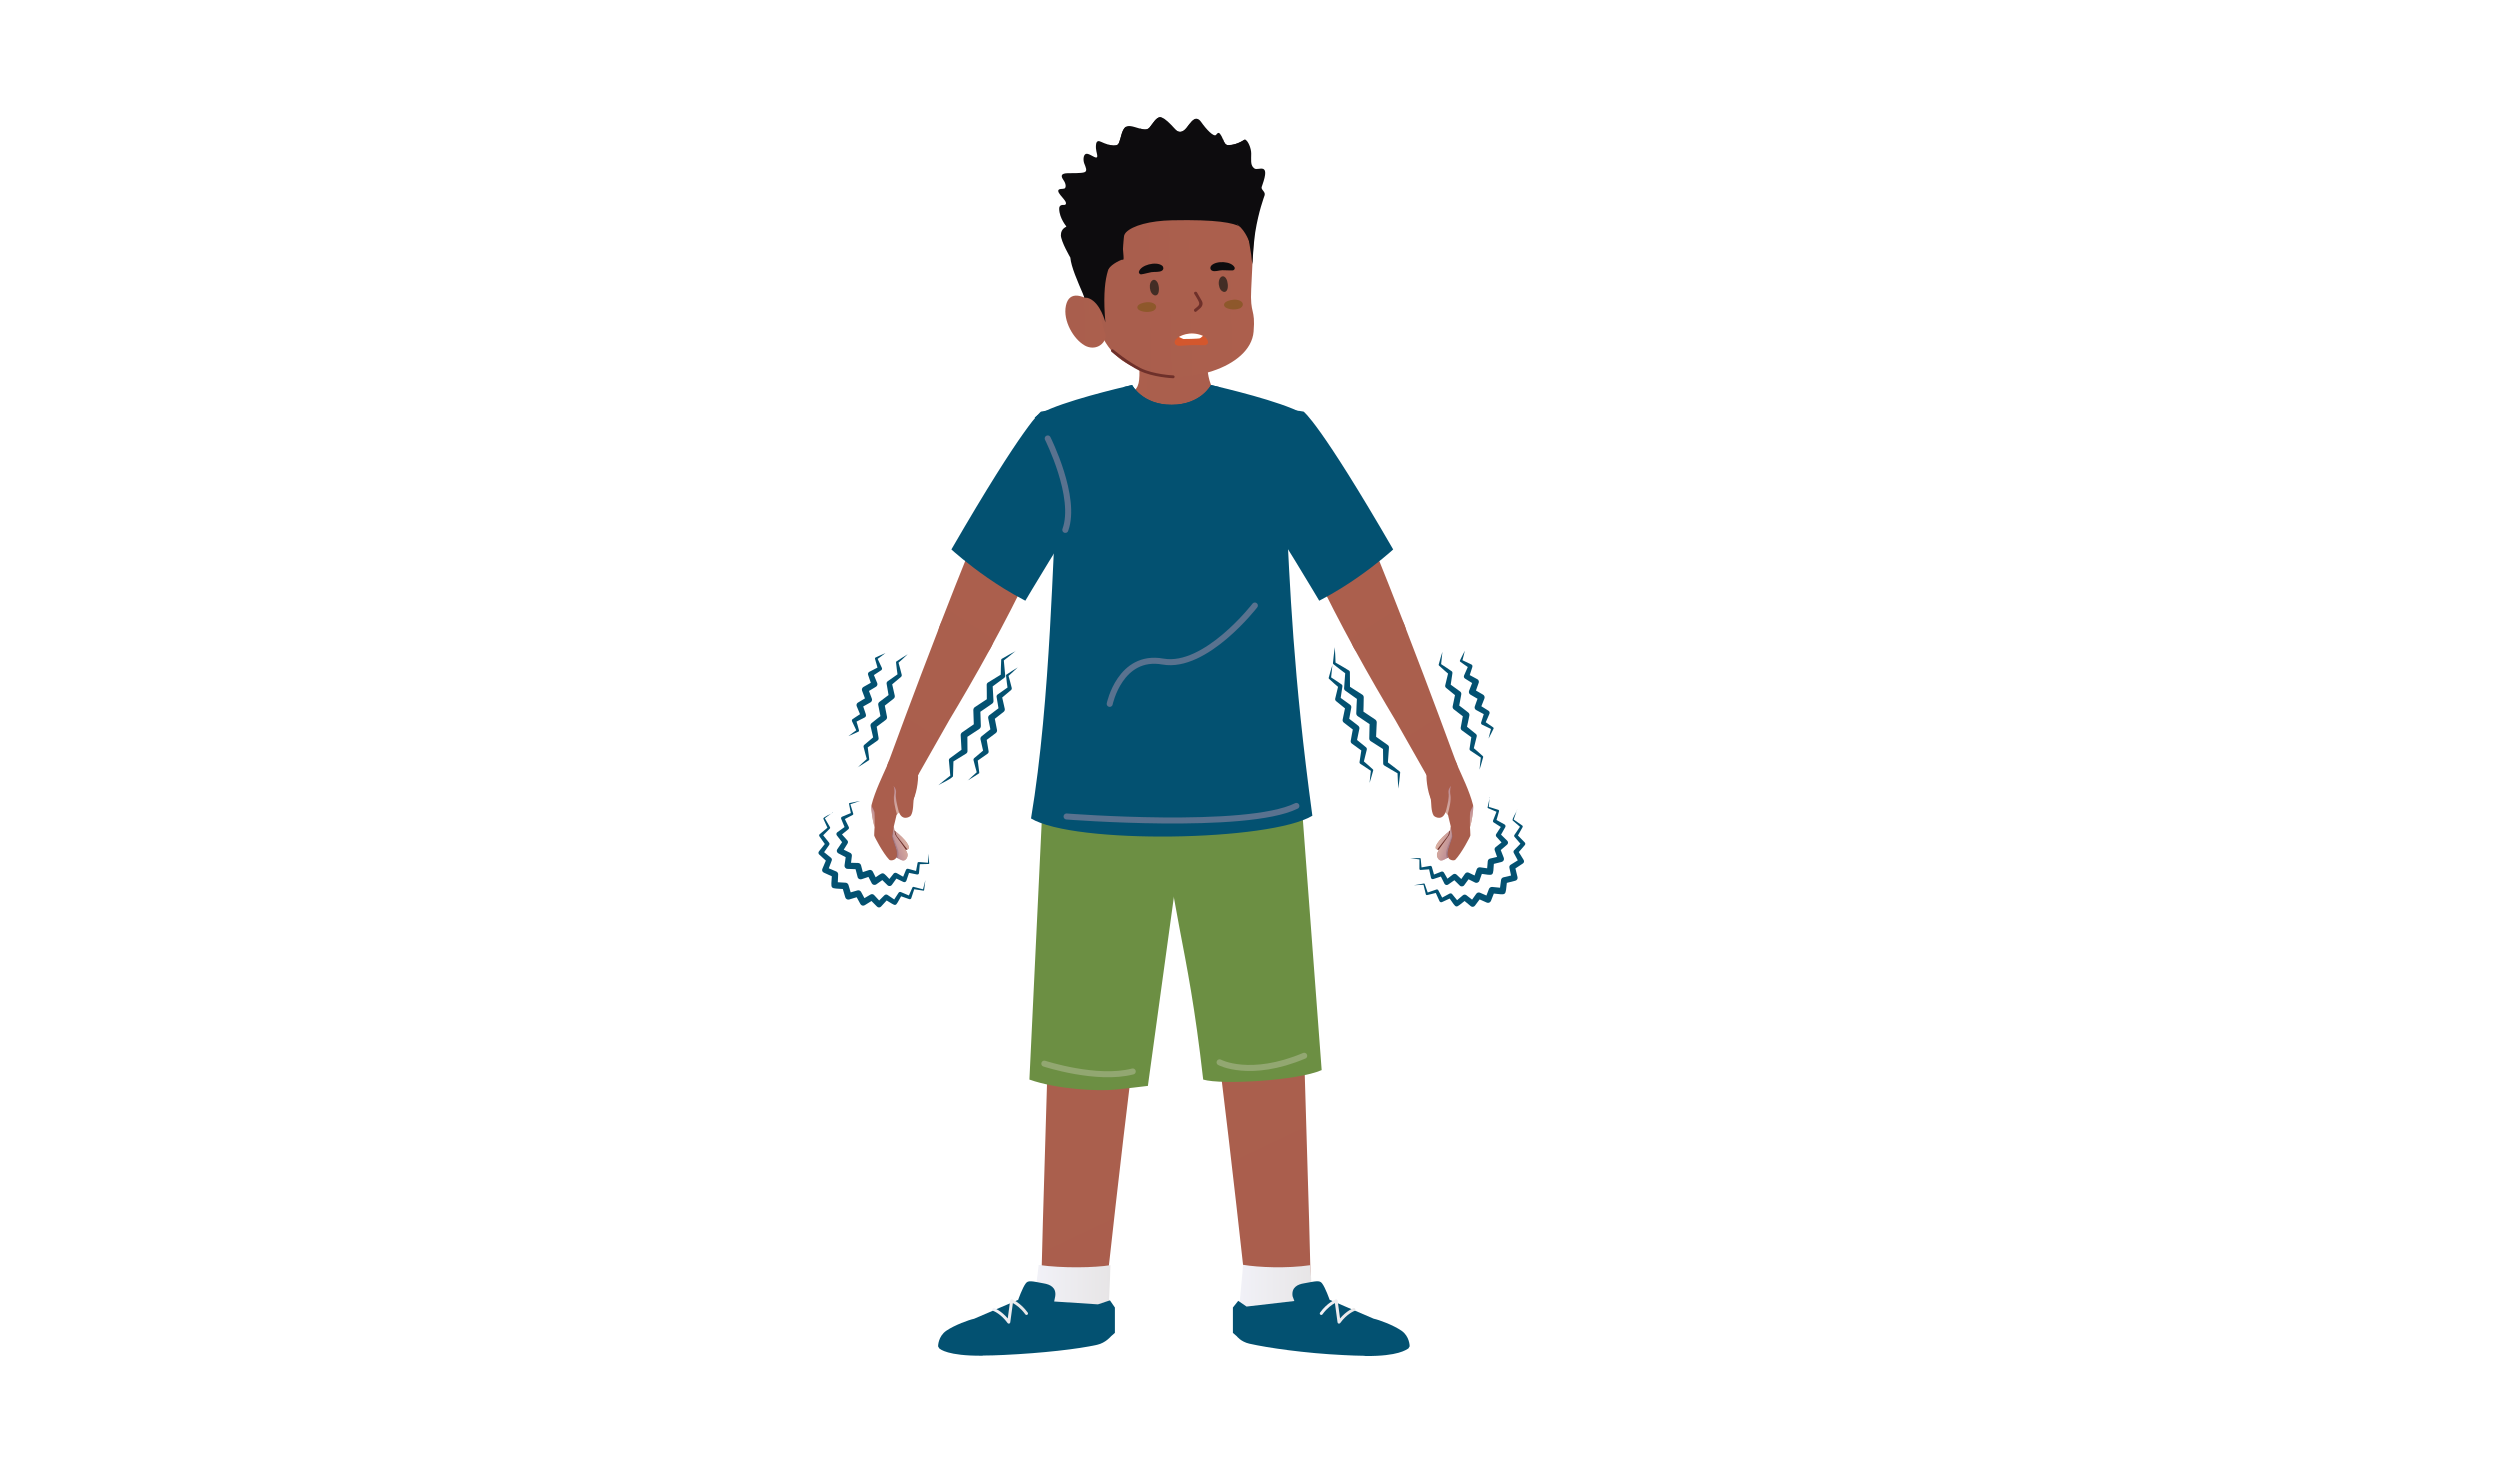 <svg width="336" height="198" viewBox="0 0 336 198" fill="none" xmlns="http://www.w3.org/2000/svg">
<rect width="336" height="198" fill="white"/>
<path d="M115.526 107.668C115.085 107.821 114.652 107.981 114.203 108.117L114.267 108.013L114.676 109.352C114.7 109.424 114.668 109.496 114.604 109.529C114.187 109.745 113.77 109.978 113.345 110.186L113.457 109.889L114.075 111.148C114.131 111.26 114.099 111.389 114.003 111.461C113.986 111.469 112.92 112.351 112.904 112.359L112.952 111.91L113.882 112.952C113.995 113.072 113.995 113.249 113.906 113.377L113.169 114.564L113.016 114.01L114.267 114.62C114.427 114.7 114.508 114.86 114.492 115.021C114.492 115.029 114.323 116.408 114.323 116.416L113.922 115.943L115.325 115.983C115.518 115.983 115.678 116.127 115.726 116.304L116.079 117.659L115.526 117.354L116.793 116.937C116.993 116.865 117.21 116.961 117.306 117.145L117.899 118.332L117.29 118.18C118.942 117.097 118.444 117.033 119.823 118.444L119.254 118.484L120.08 117.442V117.426C120.192 117.298 120.377 117.266 120.521 117.346L121.676 117.995L121.251 118.156L121.756 116.929C121.796 116.801 121.932 116.729 122.06 116.769L123.343 117.113L123.071 117.298L123.319 115.991C123.319 115.911 123.399 115.855 123.48 115.855L124.811 115.959L124.722 116.047V114.732L124.891 116.031C124.891 116.079 124.859 116.127 124.803 116.119L123.472 116.151L123.632 116.015L123.512 117.346C123.504 117.474 123.367 117.562 123.239 117.53L121.94 117.266L122.245 117.105L121.82 118.364C121.764 118.541 121.555 118.621 121.395 118.525L120.2 117.947L120.641 117.851L119.864 118.933C119.743 119.102 119.511 119.134 119.342 119.022C119.326 119.006 119.302 118.99 119.286 118.974L118.34 118.043L118.853 118.092L117.771 118.861C117.587 118.99 117.33 118.949 117.194 118.765C117.194 118.749 117.162 118.717 117.162 118.709L116.552 117.53L117.065 117.739L115.807 118.164C115.582 118.236 115.342 118.124 115.261 117.899V117.867L114.909 116.512L115.309 116.833L113.906 116.777C113.658 116.777 113.473 116.544 113.505 116.304L113.698 114.925L113.914 115.341L112.68 114.692C112.487 114.596 112.407 114.363 112.511 114.171L112.535 114.139L113.321 112.976L113.345 113.401L112.487 112.303C112.367 112.166 112.391 111.958 112.535 111.854L113.674 111.036L113.594 111.365C113.594 111.365 113.056 110.066 113.056 110.058C113.008 109.945 113.056 109.817 113.169 109.769C113.594 109.577 114.035 109.416 114.468 109.232L114.379 109.416C114.379 109.416 114.115 108.037 114.107 108.029C114.099 107.981 114.131 107.941 114.171 107.933C114.628 107.829 115.085 107.749 115.534 107.652L115.526 107.668Z" fill="#035171"/>
<path d="M111.958 109.159C111.565 109.448 111.18 109.744 110.787 110.025L110.82 109.913L111.557 111.18C111.589 111.244 111.581 111.316 111.533 111.364C111.18 111.709 110.844 112.07 110.483 112.414L110.515 112.11L111.429 113.256C111.501 113.353 111.501 113.473 111.437 113.569C111.429 113.577 110.595 114.772 110.587 114.78L110.539 114.355L111.677 115.277C111.806 115.381 111.838 115.549 111.774 115.686L111.252 117.057L111.052 116.56L112.399 117.129C112.559 117.193 112.648 117.353 112.648 117.514C112.648 117.522 112.583 118.973 112.583 118.989L112.191 118.548L113.65 118.636C113.834 118.644 113.979 118.773 114.035 118.941L114.452 120.344L113.914 120.055C113.914 120.055 115.237 119.671 115.245 119.671C115.438 119.614 115.638 119.703 115.734 119.879L116.384 121.09L115.799 120.937L116.985 120.232C117.146 120.128 117.354 120.16 117.482 120.296L118.42 121.306H117.875C117.875 121.306 118.853 120.328 118.869 120.32C118.982 120.208 119.166 120.192 119.294 120.28L120.433 121.058L120.008 121.154L120.762 119.999C120.826 119.887 120.962 119.839 121.082 119.895L122.349 120.432L122.061 120.561L122.622 119.294C122.646 119.222 122.726 119.181 122.798 119.198L124.137 119.542L124.033 119.606L124.37 118.283L124.201 119.639C124.201 119.687 124.145 119.719 124.097 119.703L122.734 119.494L122.91 119.398L122.477 120.713C122.437 120.825 122.325 120.881 122.213 120.849C122.213 120.849 120.906 120.384 120.89 120.384L121.211 120.28C120.176 122.044 120.681 121.883 118.918 120.873L119.35 120.825L118.412 121.843C118.268 122.004 118.012 122.004 117.867 121.843L116.897 120.865L117.394 120.929L116.224 121.659C116.023 121.787 115.75 121.715 115.638 121.499L114.973 120.288L115.462 120.488L114.139 120.889C113.914 120.961 113.666 120.825 113.602 120.601L113.193 119.198L113.578 119.502C111.397 119.326 111.701 119.703 111.814 117.498L112.054 117.891L110.723 117.281C110.531 117.201 110.435 116.977 110.523 116.784L111.092 115.437L111.188 115.846C111.188 115.846 110.106 114.86 110.098 114.844C109.978 114.732 109.97 114.555 110.066 114.427L110.98 113.28V113.609L110.138 112.414C110.066 112.318 110.082 112.19 110.17 112.11C110.539 111.789 110.924 111.484 111.293 111.172L111.26 111.364C111.26 111.364 110.651 110.033 110.651 110.025C110.699 109.761 111.653 109.44 111.95 109.199L111.958 109.159Z" fill="#035171"/>
<path d="M115.261 103.154C115.686 102.737 116.135 102.344 116.576 101.943L116.52 102.095C116.352 101.526 116.207 100.949 116.063 100.379C116.039 100.283 116.071 100.187 116.143 100.123C116.159 100.123 117.506 98.968 117.522 98.96L117.394 99.313L117.001 97.581C116.969 97.437 117.025 97.293 117.129 97.196C117.594 96.811 118.075 96.451 118.541 96.082L118.38 96.499C118.26 95.913 118.14 95.328 118.035 94.743C118.003 94.582 118.075 94.43 118.196 94.334L119.615 93.268L119.463 93.668L119.166 91.921C119.134 91.784 119.19 91.648 119.294 91.568L120.753 90.542L120.649 90.814C120.569 90.213 120.481 89.62 120.425 89.018C120.425 88.962 120.449 88.914 120.489 88.89C120.986 88.569 121.483 88.232 121.996 87.928C121.571 88.345 121.122 88.737 120.681 89.138L120.737 88.978C120.906 89.547 121.05 90.125 121.194 90.702C121.218 90.798 121.186 90.894 121.114 90.959C121.098 90.959 119.751 92.121 119.735 92.121L119.863 91.768L120.256 93.5C120.288 93.653 120.224 93.813 120.104 93.901L118.709 94.999L118.869 94.582C118.99 95.168 119.102 95.753 119.214 96.338C119.246 96.499 119.174 96.651 119.054 96.747C118.581 97.1 118.116 97.469 117.635 97.814L117.787 97.413C117.787 97.413 118.075 99.153 118.084 99.193C118.108 99.321 118.051 99.449 117.947 99.522L116.496 100.54L116.6 100.267C116.68 100.852 116.761 101.438 116.825 102.031C116.841 102.087 116.825 102.159 116.769 102.183C116.271 102.504 115.774 102.833 115.261 103.138V103.154Z" fill="#035171"/>
<path d="M114.035 98.928C114.42 98.624 114.812 98.351 115.205 98.062L115.133 98.255C114.917 97.822 114.716 97.381 114.516 96.948C114.468 96.835 114.5 96.699 114.604 96.635C115.013 96.355 115.43 96.09 115.847 95.817L115.694 96.25L115.141 94.911C115.069 94.735 115.141 94.534 115.293 94.438C115.71 94.174 116.135 93.933 116.56 93.677L116.376 94.198C116.199 93.741 116.023 93.292 115.863 92.827C115.791 92.634 115.879 92.418 116.055 92.322C116.48 92.089 116.889 91.84 117.322 91.608L117.146 92.097L116.681 90.726C116.608 90.566 116.681 90.373 116.833 90.293L118.124 89.627L118.003 89.964C117.859 89.491 117.723 89.01 117.595 88.529C117.579 88.465 117.611 88.393 117.675 88.369C118.116 88.168 118.557 87.96 119.006 87.775C118.621 88.08 118.228 88.361 117.835 88.641L117.907 88.449C118.124 88.882 118.324 89.323 118.525 89.764C118.581 89.876 118.533 90.012 118.436 90.085L118.404 90.101L117.194 90.902L117.346 90.469L117.899 91.808C117.971 91.985 117.899 92.185 117.747 92.289C117.33 92.554 116.905 92.795 116.48 93.051L116.665 92.53C116.841 92.987 117.017 93.436 117.178 93.901C117.25 94.093 117.162 94.31 116.985 94.406C116.56 94.639 116.151 94.887 115.726 95.112L115.903 94.623L116.368 95.994V96.026C116.432 96.186 116.36 96.355 116.216 96.427C115.783 96.643 115.358 96.876 114.925 97.084L115.045 96.747C115.189 97.22 115.334 97.694 115.454 98.174C115.47 98.239 115.438 98.311 115.374 98.335C114.933 98.535 114.492 98.744 114.043 98.928H114.035Z" fill="#035171"/>
<path d="M136.517 87.478C135.963 87.944 135.394 88.385 134.825 88.834L134.905 88.681C134.985 89.403 135.049 90.116 135.105 90.838C135.113 90.95 135.057 91.046 134.969 91.103L133.229 92.385L133.406 92.041L133.526 94.198C133.534 94.35 133.462 94.486 133.349 94.566C132.756 94.991 132.147 95.392 131.545 95.809L131.754 95.4C131.786 96.122 131.81 96.843 131.826 97.573C131.826 97.741 131.746 97.886 131.618 97.974L129.814 99.16L130.014 98.768L130.03 100.932C130.038 101.077 129.966 101.205 129.854 101.277L128.01 102.416L128.146 102.151C128.13 102.881 128.114 103.618 128.082 104.348C127.649 104.813 126.695 105.166 126.109 105.535C126.663 105.062 127.24 104.621 127.809 104.18L127.729 104.332C127.649 103.61 127.593 102.889 127.529 102.175C127.521 102.071 127.569 101.983 127.641 101.927C127.649 101.927 129.397 100.628 129.413 100.628L129.236 100.973L129.116 98.816C129.108 98.655 129.188 98.511 129.317 98.423L131.096 97.196L130.888 97.605C130.856 96.883 130.832 96.162 130.816 95.432C130.816 95.264 130.896 95.12 131.024 95.031C131.626 94.638 132.219 94.23 132.828 93.845L132.628 94.23C132.628 94.23 132.628 92.065 132.612 92.041C132.612 91.904 132.684 91.792 132.788 91.728L134.632 90.597L134.496 90.862C134.512 90.14 134.52 89.419 134.56 88.697C134.56 88.641 134.584 88.569 134.64 88.545C135.266 88.184 135.891 87.823 136.533 87.487L136.517 87.478Z" fill="#035171"/>
<path d="M130.038 104.933C130.463 104.516 130.912 104.123 131.353 103.722L131.297 103.875C131.129 103.305 130.984 102.728 130.84 102.159C130.816 102.063 130.848 101.967 130.92 101.902C130.936 101.902 132.283 100.748 132.299 100.74L132.171 101.093L131.778 99.361C131.746 99.216 131.802 99.072 131.906 98.976C132.372 98.591 132.853 98.23 133.318 97.861L133.157 98.278C133.037 97.693 132.917 97.108 132.813 96.522C132.78 96.362 132.853 96.21 132.973 96.114L134.392 95.047L134.24 95.448C134.24 95.448 133.951 93.708 133.943 93.668C133.919 93.54 133.975 93.412 134.079 93.339L135.539 92.313L135.434 92.586C135.354 91.984 135.266 91.391 135.21 90.79C135.21 90.734 135.234 90.685 135.274 90.661C135.771 90.341 136.268 90.004 136.781 89.699C136.356 90.116 135.907 90.509 135.466 90.91L135.523 90.75C135.691 91.319 135.835 91.896 135.98 92.473C136.004 92.57 135.972 92.666 135.899 92.73C135.883 92.73 134.536 93.892 134.52 93.892L134.649 93.54L135.041 95.272C135.074 95.424 135.009 95.584 134.889 95.672L133.494 96.771L133.654 96.354C133.775 96.939 133.887 97.525 133.999 98.11C134.031 98.27 133.959 98.423 133.839 98.519C133.366 98.872 132.901 99.24 132.42 99.585L132.572 99.184C132.572 99.184 132.861 100.924 132.869 100.964C132.893 101.093 132.837 101.221 132.732 101.293L131.281 102.311L131.385 102.039C131.466 102.624 131.546 103.209 131.61 103.803C131.626 103.859 131.61 103.931 131.554 103.955C131.057 104.276 130.559 104.604 130.046 104.909L130.038 104.933Z" fill="#035171"/>
<path d="M200.211 107.114C200.17 107.579 200.138 108.052 200.082 108.517L200.026 108.421L201.365 108.838C201.445 108.862 201.493 108.95 201.469 109.031C201.341 109.488 201.221 109.945 201.076 110.394L200.98 110.121L202.207 110.802C202.343 110.875 202.383 111.051 202.303 111.179L201.614 112.398L201.574 112.013L202.576 112.999C202.728 113.144 202.712 113.4 202.544 113.529L201.485 114.435L201.606 114.002L202.111 115.3C202.199 115.525 202.063 115.782 201.83 115.838L200.475 116.182L200.796 115.806C200.627 117.93 200.924 117.674 198.815 117.401L199.28 117.121L198.831 118.371C198.751 118.612 198.471 118.724 198.246 118.612L197.06 118.019L197.581 117.89L196.795 118.965C196.659 119.165 196.362 119.197 196.194 119.021L195.247 118.083L195.737 118.115L194.646 118.876C194.494 118.997 194.269 118.965 194.157 118.804L194.133 118.764L193.54 117.578L193.917 117.722L192.658 118.139C192.521 118.195 192.361 118.123 192.321 117.978V117.954L192.032 116.655L192.273 116.824L190.942 116.92C190.854 116.936 190.774 116.872 190.766 116.784C190.766 116.776 190.782 115.453 190.774 115.437L190.854 115.517L189.531 115.333H190.862C190.902 115.341 190.934 115.373 190.942 115.413C190.942 115.421 191.07 116.736 191.07 116.752L190.894 116.607L192.209 116.375C192.313 116.359 192.417 116.423 192.449 116.527V116.543L192.81 117.826L192.465 117.642L193.7 117.153C193.844 117.096 194.005 117.153 194.077 117.297L194.742 118.443L194.229 118.331L195.28 117.521C195.432 117.409 195.64 117.425 195.769 117.553L196.739 118.46L196.137 118.516L196.899 117.425C197.019 117.257 197.244 117.201 197.42 117.297L198.615 117.874L198.03 118.115L198.463 116.856C198.527 116.655 198.727 116.543 198.928 116.567L200.315 116.76L199.834 117.153C199.834 117.153 199.954 115.766 199.954 115.757C199.97 115.573 200.098 115.429 200.275 115.389L201.638 115.068L201.357 115.605C201.357 115.605 200.892 114.29 200.892 114.274C200.836 114.122 200.892 113.953 201.012 113.857L202.103 112.991L202.071 113.521L201.133 112.478C201.028 112.374 201.012 112.214 201.092 112.093L201.854 110.923L201.95 111.3L200.764 110.546C200.668 110.49 200.627 110.378 200.668 110.273C200.828 109.832 201.012 109.407 201.181 108.966L201.277 109.167L199.986 108.614C199.946 108.598 199.922 108.557 199.93 108.517C200.018 108.06 200.13 107.595 200.235 107.138L200.211 107.114Z" fill="#035171"/>
<path d="M203.89 108.822C203.73 109.287 203.586 109.752 203.417 110.217L203.393 110.113L204.596 110.955C204.66 111.003 204.676 111.091 204.644 111.155C204.404 111.588 204.171 112.021 203.922 112.446L203.898 112.174L204.925 113.224C205.029 113.328 205.021 113.489 204.925 113.593L203.971 114.699L204.011 114.331L204.78 115.581C204.885 115.75 204.828 115.966 204.66 116.062L203.441 116.872L203.61 116.463L203.955 117.882C204.011 118.099 203.874 118.323 203.65 118.372L202.231 118.732L202.551 118.38C202.279 120.552 202.64 120.256 200.451 120.063L200.892 119.791L200.387 121.074C200.298 121.298 200.042 121.41 199.817 121.306L198.559 120.745L199.064 120.608L198.238 121.715C198.11 121.899 197.837 121.939 197.669 121.787L196.61 120.905H197.083C195.448 122.132 195.921 122.252 194.694 120.568L195.071 120.657L193.82 121.234C193.692 121.306 193.523 121.25 193.467 121.114L192.898 119.855L193.163 119.967L191.824 120.296C191.743 120.32 191.647 120.28 191.631 120.192L191.302 118.845L191.399 118.909L190.02 118.981L191.383 118.74C191.383 118.74 191.463 118.756 191.471 118.788C191.471 118.796 191.928 120.095 191.936 120.103L191.743 119.999L193.05 119.55C193.146 119.518 193.259 119.558 193.307 119.646C193.307 119.662 193.948 120.865 193.956 120.881L193.604 120.761L194.814 120.103C194.95 120.031 195.111 120.071 195.191 120.192L196.065 121.266L195.568 121.21L196.618 120.32C196.755 120.208 196.947 120.208 197.083 120.312C197.091 120.32 198.174 121.162 198.182 121.17L197.612 121.242L198.414 120.119C198.526 119.959 198.743 119.903 198.919 119.983L200.186 120.536L199.617 120.769L200.114 119.478C200.186 119.294 200.371 119.189 200.555 119.205L202.014 119.35L201.549 119.719L201.742 118.267C201.766 118.091 201.894 117.955 202.054 117.914L203.473 117.578L203.169 118.067L202.864 116.632C202.824 116.471 202.896 116.303 203.032 116.223L204.275 115.453L204.155 115.934C204.155 115.934 203.457 114.643 203.449 114.627C203.385 114.507 203.409 114.363 203.498 114.274L204.516 113.224V113.593L203.562 112.486C203.49 112.414 203.481 112.294 203.538 112.214C203.802 111.805 204.091 111.412 204.363 111.003L204.404 111.22L203.297 110.265C203.233 109.969 203.762 109.255 203.906 108.83L203.89 108.822Z" fill="#035171"/>
<path d="M198.847 103.482C198.895 102.889 198.968 102.295 199.032 101.71L199.088 101.862C198.591 101.542 198.094 101.205 197.613 100.876C197.532 100.82 197.492 100.724 197.508 100.628C197.516 100.62 197.773 98.864 197.781 98.848L197.909 99.2L196.474 98.158C196.354 98.07 196.298 97.926 196.322 97.781C196.418 97.188 196.538 96.603 196.65 96.009L196.811 96.426C196.338 96.066 195.865 95.705 195.392 95.336C195.263 95.232 195.207 95.071 195.239 94.927L195.6 93.187L195.752 93.588L194.373 92.466C194.261 92.385 194.205 92.241 194.237 92.113L194.654 90.381L194.758 90.653C194.301 90.261 193.844 89.868 193.403 89.451C193.363 89.411 193.347 89.363 193.363 89.314C193.523 88.737 193.676 88.168 193.86 87.599C193.812 88.192 193.74 88.785 193.676 89.379L193.62 89.218C194.125 89.539 194.614 89.876 195.103 90.213C195.183 90.269 195.223 90.365 195.207 90.461C195.199 90.469 194.951 92.233 194.943 92.249L194.806 91.896L196.241 92.939C196.37 93.035 196.426 93.187 196.394 93.339L196.073 95.087L195.913 94.67C196.394 95.023 196.859 95.392 197.332 95.761C197.46 95.865 197.516 96.025 197.484 96.17C197.364 96.747 197.252 97.332 197.115 97.91L196.963 97.509C196.963 97.509 198.326 98.631 198.358 98.647C198.462 98.727 198.503 98.864 198.47 98.984L198.045 100.708L197.941 100.435C198.39 100.82 198.839 101.205 199.28 101.614C199.328 101.646 199.36 101.71 199.336 101.766C199.176 102.335 199.024 102.913 198.839 103.482H198.847Z" fill="#035171"/>
<path d="M200.066 99.241C200.17 98.768 200.307 98.303 200.427 97.83L200.499 98.023C200.058 97.822 199.625 97.614 199.192 97.397C199.08 97.341 199.024 97.213 199.064 97.1C199.2 96.627 199.361 96.154 199.513 95.681L199.665 96.114L198.39 95.425C198.222 95.337 198.15 95.136 198.206 94.96C198.358 94.495 198.543 94.03 198.703 93.573L198.887 94.094C198.463 93.853 198.038 93.613 197.621 93.356C197.444 93.252 197.372 93.035 197.444 92.843C197.621 92.394 197.789 91.937 197.973 91.496L198.15 91.985L196.923 91.215C196.763 91.135 196.699 90.943 196.771 90.782L197.356 89.451L197.476 89.788C197.067 89.508 196.659 89.235 196.258 88.938C196.201 88.898 196.185 88.826 196.218 88.762C196.434 88.329 196.642 87.888 196.875 87.455C196.771 87.936 196.642 88.401 196.514 88.874L196.442 88.682C196.883 88.882 197.324 89.099 197.757 89.307C197.869 89.363 197.925 89.492 197.885 89.612V89.644L197.436 91.031L197.284 90.598L198.559 91.288C198.727 91.376 198.799 91.576 198.743 91.753C198.591 92.218 198.414 92.683 198.246 93.148L198.062 92.627C198.487 92.867 198.912 93.108 199.328 93.364C199.505 93.469 199.577 93.685 199.505 93.877C199.328 94.326 199.16 94.775 198.976 95.224L198.799 94.735L200.026 95.505L200.05 95.521C200.194 95.609 200.242 95.786 200.178 95.938C199.986 96.379 199.801 96.828 199.593 97.261L199.473 96.924C199.882 97.197 200.291 97.477 200.691 97.766C200.748 97.806 200.764 97.878 200.732 97.942C200.515 98.375 200.307 98.816 200.074 99.241H200.066Z" fill="#035171"/>
<path d="M179.396 86.998C179.452 87.719 179.476 88.441 179.5 89.162L179.42 89.01C180.054 89.363 180.671 89.732 181.288 90.109C181.384 90.165 181.433 90.269 181.425 90.373L181.441 92.538L181.264 92.193L183.084 93.356C183.213 93.436 183.285 93.572 183.285 93.717C183.285 94.446 183.253 95.176 183.237 95.906L183.028 95.497C183.637 95.897 184.239 96.298 184.832 96.707C184.968 96.803 185.041 96.956 185.033 97.108L184.936 99.265L184.736 98.872L186.5 100.123C186.62 100.195 186.684 100.331 186.676 100.468L186.524 102.624L186.388 102.36C186.973 102.801 187.558 103.242 188.127 103.699C188.168 103.731 188.192 103.787 188.184 103.835C188.111 104.557 188.039 105.278 187.935 105.992C187.879 105.27 187.855 104.549 187.823 103.819L187.903 103.971C187.27 103.619 186.652 103.242 186.035 102.873C185.947 102.817 185.899 102.729 185.899 102.632C185.907 102.632 185.866 100.452 185.874 100.436L186.051 100.78L184.231 99.618C184.095 99.53 184.022 99.377 184.03 99.225L184.078 97.06L184.287 97.469C183.678 97.076 183.084 96.667 182.483 96.258C182.347 96.162 182.274 96.01 182.282 95.857C182.315 95.136 182.331 94.422 182.379 93.701L182.579 94.085C182.579 94.085 180.815 92.827 180.799 92.819C180.687 92.739 180.639 92.618 180.647 92.49L180.807 90.333L180.944 90.598C180.366 90.165 179.789 89.732 179.228 89.283C179.18 89.251 179.139 89.187 179.148 89.13C179.228 88.409 179.292 87.695 179.396 86.974V86.998Z" fill="#035171"/>
<path d="M184.07 105.262C184.118 104.669 184.191 104.076 184.255 103.49L184.311 103.643C183.814 103.322 183.317 102.985 182.828 102.656C182.747 102.6 182.707 102.504 182.723 102.408C182.731 102.4 182.988 100.644 182.996 100.628L183.124 100.981L181.689 99.938C181.569 99.85 181.513 99.706 181.537 99.562C181.633 98.968 181.753 98.383 181.865 97.79L182.026 98.207C181.553 97.846 181.08 97.485 180.607 97.116C180.478 97.012 180.422 96.852 180.454 96.707L180.815 94.967L180.967 95.368L179.588 94.246C179.476 94.166 179.42 94.021 179.452 93.893L179.869 92.161L179.973 92.434C179.516 92.041 179.059 91.648 178.618 91.231C178.578 91.191 178.562 91.143 178.578 91.095C178.739 90.517 178.891 89.948 179.075 89.379C179.027 89.972 178.955 90.566 178.891 91.159L178.835 90.999C179.34 91.319 179.829 91.656 180.318 91.993C180.398 92.049 180.438 92.145 180.422 92.241C180.406 92.249 180.166 94.013 180.158 94.029L180.021 93.677L181.457 94.719C181.585 94.815 181.641 94.967 181.609 95.12L181.288 96.868L181.128 96.451C181.609 96.803 182.074 97.172 182.547 97.541C182.675 97.645 182.731 97.806 182.699 97.95C182.579 98.527 182.467 99.113 182.339 99.69L182.186 99.289C182.186 99.289 183.549 100.411 183.581 100.427C183.686 100.508 183.726 100.644 183.694 100.764L183.269 102.488L183.164 102.215C183.613 102.6 184.062 102.985 184.503 103.394C184.551 103.426 184.584 103.49 184.559 103.546C184.399 104.116 184.247 104.693 184.062 105.262H184.07Z" fill="#035171"/>
<path d="M148.752 174.272C148.712 173.727 148.736 173.061 148.752 172.524C148.768 172.38 148.776 172.228 148.776 172.075C148.776 169.734 146.804 167.842 144.366 167.842C141.929 167.842 139.964 169.734 139.956 172.059C139.956 172.059 139.956 172.059 139.956 172.067V172.083C139.956 172.091 139.956 172.107 139.956 172.115C139.972 172.837 138.858 173.703 137.928 174.481C137.006 175.25 133.694 176.693 132.492 177.375C131.289 178.049 130.912 178.008 130.463 178.249C130.014 178.489 128.988 178.963 128.988 178.963C128.988 178.963 128.972 178.963 128.956 178.963C128.868 178.979 128.611 179.043 128.419 179.267C128.274 179.428 128.17 179.676 128.178 180.053C128.202 180.67 128.635 180.927 128.972 181.031C128.996 181.039 129.02 181.047 129.044 181.055C129.116 181.071 129.18 181.087 129.229 181.095C129.277 181.095 129.317 181.103 129.333 181.103C129.333 181.103 129.365 181.248 129.613 181.52C129.91 181.841 130.712 182.041 131.441 182.049C132.708 182.073 133.286 181.657 133.422 181.464C133.422 181.464 133.446 181.48 133.478 181.504C133.486 181.512 133.494 181.52 133.51 181.52C133.815 181.713 135.001 182.258 137.976 181.761C143.412 180.847 146.932 181.224 148.471 180.005C149.866 178.746 148.736 174.28 148.728 174.264L148.752 174.272Z" fill="url(#paint0_linear_148_9046)"/>
<path d="M159.183 102.801C159.183 98.271 155.359 94.606 150.652 94.606C145.946 94.606 142.121 98.279 142.121 102.801C142.121 102.801 142.121 102.817 142.121 102.825C141.873 107.098 141.408 122.789 140.83 141.904C140.83 141.968 140.83 142.04 140.83 142.104C140.83 145.135 143.388 147.588 146.539 147.588C149.45 147.588 151.855 145.496 152.2 142.786C153.122 135.297 154.028 128.546 154.605 125.587C155.575 120.648 156.193 117.457 156.529 115.685C156.698 114.811 157.972 108.878 158.686 105.551C158.943 104.853 159.103 104.116 159.159 103.354C159.159 103.33 159.159 103.314 159.159 103.314C159.167 103.145 159.175 102.969 159.175 102.801H159.183Z" fill="url(#paint1_linear_148_9046)"/>
<path d="M152.24 142.096C152.24 139.065 149.682 136.611 146.531 136.611C143.38 136.611 140.935 138.961 140.83 141.895C140.622 148.983 140.397 156.544 140.165 164.169C140.165 164.273 140.013 170.022 140.013 170.022C139.988 170.984 139.972 171.77 139.972 172.058C139.972 172.058 139.972 172.066 139.972 172.074C139.972 174.415 141.945 176.308 144.382 176.308C146.82 176.308 148.592 174.592 148.776 172.411C148.912 171.152 150.596 155.846 152.208 142.777C152.24 142.553 152.256 142.328 152.256 142.096H152.24Z" fill="url(#paint2_linear_148_9046)"/>
<path d="M130.856 178.626C130.808 178.658 129.132 179.324 128.98 180.133C128.9 180.574 128.932 180.927 128.996 181.039C129.02 181.047 129.036 181.055 129.06 181.055C129.132 181.071 129.196 181.087 129.245 181.095C129.293 181.095 129.333 181.103 129.349 181.103C129.349 181.103 129.172 180.51 129.341 180.077C129.397 179.933 129.477 179.797 129.581 179.66C129.597 179.748 129.686 179.845 129.918 179.941C130.175 180.045 130.255 180.053 130.439 179.869C130.439 179.869 130.808 179.604 130.808 179.444C130.519 179.163 130.183 179.091 130.175 179.091C130.519 178.818 130.832 178.65 130.856 178.626ZM130.086 179.163C130.086 179.163 130.135 179.123 130.159 179.107C130.135 179.123 130.11 179.147 130.086 179.163Z" fill="#6E302A"/>
<path style="mix-blend-mode:multiply" opacity="0.6" d="M148.648 179.853C148.6 179.917 148.551 179.965 148.495 180.013C146.956 181.232 143.436 180.863 138 181.769C135.017 182.266 133.839 181.729 133.526 181.528C133.51 181.528 133.502 181.52 133.494 181.512C133.47 181.496 133.454 181.488 133.446 181.48C133.767 181.632 135.13 181.985 141.119 181.159C144.575 180.686 146.363 180.726 148.64 179.853H148.648Z" fill="url(#paint3_linear_148_9046)"/>
<g style="mix-blend-mode:multiply" opacity="0.6">
<path d="M129.221 179.05C129.221 179.05 129.189 179.339 128.996 179.427C128.86 179.491 128.579 179.339 128.443 179.251C128.635 179.042 128.884 178.978 128.972 178.954C128.972 178.954 128.98 178.954 128.988 178.954L129.229 179.042L129.221 179.05Z" fill="#D2AAD0"/>
</g>
<path d="M167.361 174.272C167.402 173.727 167.377 173.061 167.361 172.524C167.345 172.38 167.337 172.228 167.337 172.075C167.337 169.734 169.31 167.842 171.747 167.842C174.185 167.842 176.149 169.734 176.157 172.059C176.157 172.059 176.157 172.067 176.157 172.075V172.091C176.157 172.099 176.157 172.115 176.157 172.123C176.141 172.845 177.255 173.711 178.186 174.489C179.108 175.258 182.419 176.702 183.622 177.383C184.824 178.057 185.201 178.016 185.65 178.257C186.099 178.497 187.125 178.971 187.125 178.971C187.125 178.971 187.141 178.971 187.157 178.971C187.246 178.987 187.502 179.051 187.695 179.275C187.839 179.436 187.943 179.684 187.935 180.061C187.911 180.678 187.478 180.935 187.141 181.039C187.117 181.047 187.093 181.055 187.069 181.063C186.997 181.079 186.933 181.095 186.885 181.103C186.837 181.103 186.797 181.111 186.781 181.111C186.781 181.111 186.749 181.256 186.5 181.528C186.203 181.849 185.402 182.049 184.672 182.057C183.405 182.081 182.828 181.665 182.692 181.472C182.692 181.472 182.667 181.488 182.635 181.512C182.627 181.52 182.619 181.528 182.603 181.528C182.299 181.721 181.112 182.266 178.137 181.769C172.701 180.855 169.181 181.232 167.642 180.013C166.247 178.754 167.377 174.288 167.385 174.272H167.361Z" fill="url(#paint4_linear_148_9046)"/>
<path d="M156.93 102.801C156.93 98.271 160.755 94.606 165.461 94.606C170.168 94.606 173.992 98.279 173.992 102.801C173.992 102.801 173.992 102.817 173.992 102.825C174.241 107.098 174.706 122.789 175.283 141.904C175.283 141.968 175.283 142.04 175.283 142.104C175.283 145.135 172.725 147.588 169.574 147.588C166.664 147.588 164.258 145.496 163.914 142.786C162.992 135.297 162.086 128.546 161.508 125.587C160.538 120.648 159.921 117.457 159.584 115.685C159.416 114.811 158.141 108.878 157.427 105.551C157.171 104.853 157.01 104.116 156.954 103.354C156.954 103.33 156.954 103.314 156.954 103.314C156.946 103.145 156.938 102.969 156.938 102.801H156.93Z" fill="url(#paint5_linear_148_9046)"/>
<path d="M163.873 142.096C163.873 139.065 166.431 136.611 169.582 136.611C172.733 136.611 175.179 138.961 175.283 141.895C175.491 148.983 175.724 156.544 175.948 164.169C175.948 164.273 176.101 170.022 176.101 170.022C176.125 170.984 176.141 171.77 176.141 172.058C176.141 172.058 176.141 172.066 176.141 172.074C176.141 174.415 174.168 176.308 171.731 176.308C169.294 176.308 167.522 174.592 167.337 172.411C167.201 171.152 165.517 155.846 163.906 142.777C163.873 142.553 163.857 142.328 163.857 142.096H163.873Z" fill="url(#paint6_linear_148_9046)"/>
<path d="M185.939 179.091C185.939 179.091 185.602 179.171 185.305 179.444C185.305 179.604 185.674 179.869 185.674 179.869C185.858 180.053 185.939 180.053 186.195 179.941C186.428 179.845 186.516 179.748 186.532 179.66C186.636 179.789 186.716 179.933 186.772 180.077C186.933 180.51 186.764 181.103 186.764 181.103C186.764 181.103 186.813 181.103 186.869 181.095C186.917 181.087 186.981 181.071 187.053 181.055C187.077 181.055 187.093 181.047 187.117 181.039C187.173 180.927 187.213 180.574 187.133 180.133C186.989 179.324 185.313 178.658 185.257 178.626C185.273 178.65 185.594 178.818 185.939 179.091ZM185.963 179.107C185.963 179.107 186.011 179.147 186.035 179.163C186.011 179.147 185.987 179.131 185.963 179.107Z" fill="#6E302A"/>
<path style="mix-blend-mode:multiply" opacity="0.6" d="M167.466 179.853C167.514 179.917 167.562 179.965 167.618 180.013C169.157 181.232 172.677 180.863 178.113 181.769C181.096 182.266 182.275 181.729 182.587 181.528C182.603 181.528 182.611 181.52 182.619 181.512C182.643 181.496 182.659 181.488 182.667 181.48C182.347 181.632 180.984 181.985 174.994 181.159C171.539 180.686 169.751 180.726 167.474 179.853H167.466Z" fill="url(#paint7_linear_148_9046)"/>
<g style="mix-blend-mode:multiply" opacity="0.6">
<path d="M186.893 179.05C186.893 179.05 186.925 179.339 187.117 179.427C187.254 179.491 187.534 179.339 187.671 179.251C187.478 179.042 187.23 178.978 187.141 178.954C187.141 178.954 187.133 178.954 187.125 178.954L186.885 179.042L186.893 179.05Z" fill="#D2AAD0"/>
</g>
<path d="M173.968 99.97C173.968 99.97 173.968 100.05 173.968 100.09C173.968 100.09 173.118 100.604 171.707 101.317C168.604 102.881 162.807 105.374 157.443 105.374C149.642 105.374 142.097 101.053 142.097 101.053C142.755 94.534 143.324 88.833 143.909 77.296C144.486 65.83 139.66 56.056 140.437 55.848C144.126 54.87 151.534 53.306 152.416 52.529C153.298 51.759 153.13 50.733 153.13 48.207H162.278C162.278 48.207 161.853 52.906 164.836 53.683C166.848 54.204 169.606 54.87 171.835 55.391C173.968 55.896 175.604 56.265 175.604 56.265C177.432 61.26 173.102 68.965 172.541 76.085C172.541 76.085 173.15 82.507 173.174 83.149C173.423 89.114 173.896 98.784 173.952 99.962L173.968 99.97Z" fill="url(#paint8_linear_148_9046)"/>
<path d="M174.232 99.441V102.488C174.232 102.488 172.613 103.201 170.352 104.829C167.562 106.841 163.793 110.249 160.859 115.444C159.889 117.16 158.838 117.553 157.956 117.553C157.074 117.553 156.184 116.936 155.254 115.597C154.725 114.843 153.603 112.911 151.021 110.169C149.016 108.052 146.138 105.446 141.977 102.528C141.752 101.517 141.977 99.754 141.977 99.754C141.977 99.754 149.153 103.434 157.964 103.434C166.776 103.434 174.249 99.425 174.249 99.425L174.232 99.441Z" fill="white"/>
<g style="mix-blend-mode:multiply">
<path d="M170.344 104.837C167.554 106.849 163.785 110.257 160.851 115.453C159.881 117.168 158.83 117.561 157.948 117.561C157.066 117.561 156.176 116.944 155.246 115.605C154.717 114.851 153.595 112.919 151.013 110.177C156.77 114.803 155.687 116.086 158.293 115.91C159.319 115.837 159.536 115.789 160.185 114.779C161.268 113.095 166.463 107.178 170.344 104.837Z" fill="#E5EEEF"/>
</g>
<g style="mix-blend-mode:multiply" opacity="0.2">
<path d="M174.65 99.674C170.488 101.197 162.863 101.919 157.876 102.36C152.889 101.919 145.264 101.197 141.103 99.674L140.822 102.304C140.822 102.304 151.582 104.99 157.876 105.03C164.17 104.998 174.93 102.304 174.93 102.304L174.65 99.674Z" fill="#47537A"/>
</g>
<path d="M159.929 102.167L157.804 120.312L154.276 145.945C153.803 146.025 150.796 146.345 149.979 146.434C147.589 146.69 142.081 146.41 138.353 145.095L140.397 102.311L140.678 99.682C144.422 101.053 150.965 101.774 155.872 102.223L158.662 102.183H159.528L159.568 102.175H159.921L159.929 102.167Z" fill="#6C8F43"/>
<path d="M174.513 102.304L174.233 99.674C173.431 99.971 171.659 100.235 170.697 100.476C166.664 101.47 161.484 102.007 157.459 102.36C156.962 102.312 155.904 102.215 155.351 102.167C157.507 124.449 159.48 125.451 161.709 145.095C164.17 145.833 174.489 145.231 177.632 143.82L174.513 102.304Z" fill="#6C8F43"/>
<path d="M195.889 102.993C196.089 104.132 195.287 105.222 194.101 105.431C193.074 105.607 192.096 105.07 191.728 104.18L187.51 96.748C185.979 94.198 184.006 90.83 181.946 87.054C181.761 86.717 181.625 86.356 181.561 85.964C181.216 83.999 182.595 82.123 184.64 81.77C185.377 81.642 186.107 81.73 186.748 81.987C187.646 82.347 188.368 83.045 188.737 83.943C188.761 83.991 188.777 84.039 188.793 84.095C188.793 84.112 188.801 84.12 188.809 84.135C192.305 93.164 195.159 100.957 195.785 102.657C195.825 102.769 195.865 102.881 195.881 103.01L195.889 102.993Z" fill="url(#paint9_linear_148_9046)"/>
<path d="M188.953 84.664C189.073 85.338 188.985 86.003 188.737 86.605C188.264 87.743 187.213 88.633 185.874 88.865C184.239 89.154 182.675 88.376 181.946 87.046C180.158 83.774 178.297 80.19 176.582 76.582C171.643 66.127 168.74 61.004 169.109 58.285C169.406 56.057 171.635 55.848 173.302 55.592C174.16 55.455 174.577 55.824 174.802 55.888C175.379 56.065 178.474 59.151 180.446 63.553C183.116 69.647 186.099 77.103 188.729 83.894C188.729 83.903 188.737 83.918 188.745 83.935C188.769 83.999 188.793 84.063 188.817 84.127C188.881 84.303 188.929 84.488 188.961 84.672L188.953 84.664Z" fill="url(#paint10_linear_148_9046)"/>
<path d="M197.965 108.15C197.5 106.314 196.466 104.237 195.921 102.986C195.921 102.97 195.873 102.85 195.792 102.641C195.448 101.703 194.445 101.118 193.387 101.302C192.2 101.511 191.399 102.601 191.599 103.74C191.623 103.892 191.671 104.037 191.727 104.173C191.663 104.726 191.928 107.131 192.609 107.797C193.291 108.462 194.101 108.895 194.558 109.465C194.598 109.513 194.614 109.529 194.614 109.529C194.662 109.793 194.983 111.044 194.983 111.068L194.902 111.605C194.902 111.605 193.908 112.407 193.483 112.928C193.034 113.49 192.922 113.778 192.954 113.987C192.97 114.075 193.058 114.131 193.147 114.163C193.219 114.187 193.299 114.203 193.347 114.203H193.395C193.395 114.203 193.155 114.604 193.13 114.813C193.09 115.165 193.315 115.59 193.636 115.646C193.828 115.678 194.149 115.518 194.373 115.382C194.526 115.286 194.638 115.205 194.638 115.205C194.654 115.253 194.67 115.294 194.694 115.334C194.894 115.638 195.44 115.711 195.6 115.542C196.41 114.708 197.62 112.423 197.62 112.279C197.62 111.91 197.564 111.156 197.564 111.156C197.564 111.132 197.58 111.116 197.588 111.092C197.781 110.499 198.053 108.927 197.989 108.278C197.989 108.222 197.973 108.174 197.965 108.134V108.15Z" fill="url(#paint11_linear_148_9046)"/>
<path d="M194.983 111.076L195.207 112.351C195.247 112.567 194.67 113.923 194.59 114.436C194.502 114.949 194.646 115.221 194.646 115.221C194.646 115.221 194.614 115.253 194.461 115.35C194.341 114.997 194.317 114.676 194.413 114.283C194.518 113.842 195.103 112.463 195.103 112.391C195.103 112.022 194.991 111.14 194.991 111.084L194.983 111.076Z" fill="#6E302A"/>
<path style="mix-blend-mode:multiply" opacity="0.6" d="M194.983 111.076L195.207 112.351C195.247 112.568 194.67 113.923 194.59 114.436C194.501 114.949 194.646 115.222 194.646 115.222C194.646 115.222 194.534 115.302 194.381 115.398C194.157 115.534 193.836 115.703 193.644 115.663C193.323 115.606 193.098 115.182 193.138 114.821C193.162 114.62 193.403 114.211 193.403 114.211C193.403 114.211 193.387 114.211 193.355 114.211C193.307 114.211 193.227 114.195 193.154 114.171C193.058 114.139 192.978 114.083 192.962 113.995C192.922 113.786 193.042 113.506 193.491 112.937C193.852 112.488 194.534 111.91 194.798 111.694C194.862 111.646 194.902 111.614 194.902 111.606L194.983 111.068V111.076Z" fill="url(#paint12_linear_148_9046)"/>
<path style="mix-blend-mode:multiply" opacity="0.6" d="M195.007 105.64C195.007 105.64 194.806 106.177 194.942 106.866C195.063 107.484 194.798 108.638 194.558 109.464C194.421 109.312 194.077 108.927 193.595 108.518L193.916 105.832L195.007 105.64Z" fill="url(#paint13_linear_148_9046)"/>
<path d="M191.92 105.255C192.08 106.474 192.248 107.155 192.313 107.5C192.377 107.845 192.313 109.023 192.681 109.609C192.818 109.817 193.996 110.483 194.381 108.815C194.558 108.045 194.79 107.235 194.678 106.538C194.606 106.049 195.007 105.64 195.007 105.64L191.928 105.247L191.92 105.255Z" fill="url(#paint14_linear_148_9046)"/>
<path style="mix-blend-mode:multiply" opacity="0.6" d="M197.989 108.294C198.054 108.943 197.781 110.507 197.588 111.108C197.588 111.132 197.572 111.148 197.564 111.172C197.564 111.172 197.532 109.601 197.58 109.2C197.597 109.048 197.829 108.567 197.989 108.302V108.294Z" fill="url(#paint15_linear_148_9046)"/>
<path d="M194.902 111.605C194.902 111.605 194.83 111.958 194.806 112.119C194.782 112.287 193.876 113.434 193.355 114.211C193.307 114.211 193.227 114.195 193.155 114.171C193.547 113.682 194.421 112.576 194.558 112.383C194.678 112.223 194.758 111.902 194.798 111.702C194.862 111.654 194.902 111.622 194.902 111.613V111.605Z" fill="#6E302A"/>
<path d="M187.23 73.856C187.23 73.856 186.7 74.353 185.77 75.107C184.095 76.478 181.144 78.715 177.664 80.543C177.544 80.607 177.424 80.671 177.304 80.736C177.304 80.736 171.843 71.499 168.307 66.36C165.646 62.495 167.337 57.46 171.01 55.76C172.22 55.199 173.647 54.998 175.203 55.319C175.203 55.319 177.36 56.762 187.246 73.848L187.23 73.856Z" fill="#035171"/>
<path d="M119.222 102.993C119.022 104.132 119.823 105.222 121.01 105.431C122.036 105.607 123.015 105.07 123.383 104.18L127.601 96.748C129.132 94.198 131.105 90.83 133.165 87.054C133.35 86.717 133.486 86.356 133.55 85.964C133.895 83.999 132.516 82.123 130.471 81.77C129.734 81.642 129.004 81.73 128.362 81.987C127.464 82.347 126.743 83.045 126.374 83.943C126.35 83.991 126.334 84.039 126.318 84.095C126.318 84.112 126.31 84.12 126.302 84.135C122.806 93.164 119.952 100.957 119.326 102.657C119.286 102.769 119.246 102.881 119.23 103.01L119.222 102.993Z" fill="url(#paint16_linear_148_9046)"/>
<path d="M126.15 84.664C126.029 85.338 126.118 86.003 126.366 86.605C126.839 87.743 127.89 88.633 129.229 88.865C130.864 89.154 132.428 88.376 133.157 87.046C134.945 83.774 136.805 80.19 138.521 76.582C143.46 66.127 146.363 61.004 145.994 58.285C145.697 56.057 143.468 55.848 141.801 55.592C140.943 55.455 140.526 55.824 140.301 55.888C139.724 56.065 136.629 59.151 134.657 63.553C131.987 69.647 129.004 77.103 126.374 83.894C126.374 83.903 126.366 83.918 126.358 83.935C126.334 83.999 126.31 84.063 126.286 84.127C126.222 84.303 126.174 84.488 126.142 84.672L126.15 84.664Z" fill="url(#paint17_linear_148_9046)"/>
<path d="M117.145 108.15C117.61 106.314 118.645 104.237 119.19 102.986C119.19 102.97 119.238 102.85 119.318 102.641C119.663 101.703 120.665 101.118 121.724 101.302C122.91 101.511 123.712 102.601 123.512 103.74C123.488 103.892 123.439 104.037 123.383 104.173C123.447 104.726 123.183 107.131 122.501 107.797C121.82 108.462 121.01 108.895 120.553 109.465C120.513 109.513 120.497 109.529 120.497 109.529C120.449 109.793 120.128 111.044 120.128 111.068L120.208 111.605C120.208 111.605 121.202 112.407 121.627 112.928C122.076 113.49 122.189 113.778 122.157 113.987C122.141 114.075 122.052 114.131 121.964 114.163C121.892 114.187 121.812 114.203 121.764 114.203H121.716C121.716 114.203 121.956 114.604 121.98 114.813C122.02 115.165 121.796 115.59 121.475 115.646C121.283 115.678 120.962 115.518 120.737 115.382C120.585 115.286 120.473 115.205 120.473 115.205C120.457 115.253 120.441 115.294 120.417 115.334C120.216 115.638 119.671 115.711 119.511 115.542C118.701 114.708 117.49 112.423 117.49 112.279C117.49 111.91 117.546 111.156 117.546 111.156C117.546 111.132 117.53 111.116 117.522 111.092C117.33 110.499 117.057 108.927 117.121 108.278C117.121 108.222 117.137 108.174 117.145 108.134V108.15Z" fill="url(#paint18_linear_148_9046)"/>
<path d="M120.128 111.076L119.904 112.351C119.864 112.567 120.441 113.923 120.521 114.436C120.609 114.949 120.465 115.221 120.465 115.221C120.465 115.221 120.497 115.253 120.649 115.35C120.77 114.997 120.794 114.676 120.697 114.283C120.593 113.842 120.008 112.463 120.008 112.391C120.008 112.022 120.12 111.14 120.12 111.084L120.128 111.076Z" fill="#6E302A"/>
<path style="mix-blend-mode:multiply" opacity="0.6" d="M120.128 111.076L119.904 112.351C119.864 112.568 120.441 113.923 120.521 114.436C120.609 114.949 120.465 115.222 120.465 115.222C120.465 115.222 120.577 115.302 120.729 115.398C120.954 115.534 121.275 115.703 121.467 115.663C121.788 115.606 122.012 115.182 121.972 114.821C121.948 114.62 121.708 114.211 121.708 114.211C121.708 114.211 121.724 114.211 121.756 114.211C121.804 114.211 121.884 114.195 121.956 114.171C122.052 114.139 122.133 114.083 122.149 113.995C122.189 113.786 122.068 113.506 121.619 112.937C121.259 112.488 120.577 111.91 120.313 111.694C120.248 111.646 120.208 111.614 120.208 111.606L120.128 111.068V111.076Z" fill="url(#paint19_linear_148_9046)"/>
<path style="mix-blend-mode:multiply" opacity="0.6" d="M120.104 105.64C120.104 105.64 120.304 106.177 120.168 106.866C120.048 107.484 120.312 108.638 120.553 109.464C120.689 109.312 121.034 108.927 121.515 108.518L121.194 105.832L120.104 105.64Z" fill="url(#paint20_linear_148_9046)"/>
<path d="M123.183 105.255C123.023 106.474 122.854 107.155 122.79 107.5C122.726 107.845 122.79 109.023 122.421 109.609C122.285 109.817 121.106 110.483 120.722 108.815C120.545 108.045 120.313 107.235 120.425 106.538C120.497 106.049 120.096 105.64 120.096 105.64L123.175 105.247L123.183 105.255Z" fill="url(#paint21_linear_148_9046)"/>
<path style="mix-blend-mode:multiply" opacity="0.6" d="M117.121 108.294C117.057 108.943 117.33 110.507 117.522 111.108C117.522 111.132 117.538 111.148 117.546 111.172C117.546 111.172 117.578 109.601 117.53 109.2C117.514 109.048 117.282 108.567 117.121 108.302V108.294Z" fill="url(#paint22_linear_148_9046)"/>
<path d="M120.208 111.605C120.208 111.605 120.28 111.958 120.304 112.119C120.329 112.287 121.235 113.434 121.756 114.211C121.804 114.211 121.884 114.195 121.956 114.171C121.563 113.682 120.689 112.576 120.553 112.383C120.433 112.223 120.353 111.902 120.312 111.702C120.248 111.654 120.208 111.622 120.208 111.613V111.605Z" fill="#6E302A"/>
<path d="M127.881 73.856C127.881 73.856 128.41 74.353 129.341 75.107C131.016 76.478 133.967 78.715 137.447 80.543C137.567 80.607 137.687 80.671 137.807 80.736C137.807 80.736 143.268 71.499 146.803 66.36C149.465 62.495 147.774 57.46 144.101 55.76C142.891 55.199 141.463 54.998 139.908 55.319C139.908 55.319 137.751 56.762 127.865 73.848L127.881 73.856Z" fill="#035171"/>
<path d="M176.389 109.632C170.681 113.08 144.374 113.513 138.569 110.001C141.271 93.925 141.488 72.662 142.001 68.019C142.314 65.101 141.063 60.459 139.066 56.105C140.646 54.597 148.279 52.665 151.109 51.992C151.767 51.839 152.16 51.743 152.16 51.743C152.16 51.743 153.515 54.397 157.459 54.397C161.404 54.397 162.759 51.743 162.759 51.743C162.759 51.743 163.152 51.831 163.809 51.992C166.632 52.665 174.273 54.597 175.852 56.105C174.73 58.558 172.621 64.01 172.822 68.019C173.383 78.916 173.792 90.582 176.381 109.632H176.389Z" fill="#035171"/>
<path d="M162.759 51.751C162.759 51.751 161.404 54.405 157.459 54.405C153.514 54.405 152.159 51.751 152.159 51.751C152.159 51.751 151.767 51.839 151.109 51.999C151.109 51.999 152.625 55.471 157.467 55.215C162.31 55.471 163.825 51.999 163.825 51.999C163.168 51.847 162.775 51.751 162.775 51.751H162.759Z" fill="#035171"/>
<path d="M149.241 170.038C149.241 170.359 149.217 170.936 149.193 171.609C149.12 173.333 149.008 175.715 149.008 176.26L140.59 174.961L139.21 173.109C139.315 172.387 139.395 171.738 139.459 171.225C139.547 170.471 139.595 170.006 139.595 170.006C142.778 170.471 147.172 170.383 149.241 170.038Z" fill="url(#paint23_linear_148_9046)"/>
<path d="M149.169 174.769L147.565 175.306L141.68 174.921L141.824 174.208C141.985 173.029 141.135 172.628 140.261 172.484C138.641 172.179 138.192 172.051 137.864 172.484C137.407 173.077 136.845 174.697 136.845 174.697L130.912 177.246C130.231 177.383 128.298 178.088 127.184 178.85C126.093 179.596 126.077 180.894 126.077 180.951L126.246 181.239C126.246 181.239 126.246 181.239 126.262 181.247C126.382 181.319 127.32 182.241 132.019 182.209L132.147 182.185C132.965 182.185 133.887 182.153 134.937 182.105C140.061 181.865 144.927 181.311 147.453 180.742C148.6 180.486 149.321 179.596 149.321 179.596L149.842 179.139V175.731L149.177 174.769H149.169Z" fill="#035171"/>
<path d="M135.579 177.896C135.514 177.896 135.45 177.864 135.418 177.816C134.52 176.573 133.526 176.196 133.518 176.196C133.414 176.156 133.358 176.044 133.398 175.94C133.438 175.835 133.55 175.779 133.654 175.819C133.694 175.835 134.56 176.164 135.442 177.198L135.763 174.809C135.771 174.745 135.803 174.697 135.859 174.665C135.915 174.633 135.98 174.625 136.036 174.649C136.084 174.665 137.15 175.066 138.128 176.413C138.192 176.501 138.176 176.629 138.08 176.693C137.992 176.757 137.864 176.741 137.8 176.645C137.166 175.771 136.485 175.322 136.132 175.138L135.779 177.728C135.771 177.808 135.707 177.88 135.627 177.896C135.611 177.896 135.595 177.896 135.579 177.896Z" fill="url(#paint24_linear_148_9046)"/>
<path d="M167.065 169.982C167.065 170.303 166.528 175.723 166.528 176.268L174.946 174.97L176.325 173.117C176.221 172.396 176.237 171.746 176.173 171.233C176.085 170.48 176.109 170.039 176.109 170.039C172.926 170.504 169.125 170.335 167.065 169.99V169.982Z" fill="url(#paint25_linear_148_9046)"/>
<path d="M189.459 180.942C189.459 180.878 189.442 179.587 188.352 178.841C187.238 178.079 185.313 177.374 184.632 177.237L178.699 174.688C178.699 174.688 178.137 173.06 177.68 172.475C177.352 172.05 176.903 172.178 175.283 172.475C174.409 172.611 173.559 173.012 173.719 174.199L173.96 174.856L167.538 175.602L166.415 174.832L165.702 175.73V179.138L166.231 179.595C166.231 179.595 166.76 180.324 167.907 180.589C170.432 181.158 175.379 181.872 180.503 182.12C181.553 182.168 182.475 182.217 183.293 182.217L183.557 182.249C187.951 182.281 188.993 181.391 189.242 181.262C189.282 181.246 189.29 181.23 189.29 181.23L189.459 180.942Z" fill="#035171"/>
<path d="M179.957 177.896C180.021 177.896 180.086 177.864 180.126 177.816C181.024 176.573 182.018 176.196 182.026 176.196C182.13 176.156 182.186 176.044 182.146 175.94C182.106 175.835 181.994 175.779 181.89 175.819C181.85 175.835 180.984 176.164 180.102 177.198L179.781 174.809C179.773 174.745 179.741 174.697 179.685 174.665C179.629 174.633 179.564 174.625 179.508 174.649C179.46 174.665 178.394 175.066 177.416 176.413C177.352 176.501 177.368 176.629 177.464 176.693C177.552 176.757 177.68 176.741 177.744 176.645C178.378 175.771 179.059 175.322 179.412 175.138L179.765 177.728C179.773 177.808 179.837 177.88 179.917 177.896C179.933 177.896 179.949 177.896 179.965 177.896H179.957Z" fill="url(#paint26_linear_148_9046)"/>
<path d="M168.644 30.319C168.484 30.512 168.339 30.616 168.339 30.616L168.315 29.525L168.636 30.063V30.319H168.644Z" fill="#3C2120"/>
<path d="M146.387 32.42C146.058 38.634 150.668 43.621 156.682 43.572C162.695 43.524 167.979 38.449 168.476 32.235C168.973 26.021 164.363 21.026 158.181 21.082C151.991 21.131 146.707 26.214 146.387 32.42Z" fill="url(#paint27_linear_148_9046)"/>
<path d="M145.513 39.05C145.545 39.154 145.569 39.251 145.585 39.347C148.351 54.116 150.933 33.398 150.933 33.398C151.085 31.642 150.941 27.962 151.037 27.905C154.028 26.318 165.766 25.725 168.083 29.22L168.644 30.295C170.448 25.805 167.923 21.78 162.815 19.984C158.101 18.324 145.89 18.693 143.532 29.228C142.803 32.868 144.334 33.301 145.513 39.034V39.05Z" fill="url(#paint28_linear_148_9046)"/>
<path d="M168.484 32.235C168.484 32.235 168.292 36.429 168.163 38.834C167.979 42.33 168.749 41.376 168.484 44.575C168.083 49.458 159.151 52.023 153.747 49.834C151.51 48.937 145.585 47.75 146.395 32.42L168.492 32.235H168.484Z" fill="url(#paint29_linear_148_9046)"/>
<path d="M145.513 39.05C147.71 33.75 150.933 33.406 150.933 33.406C151.085 31.65 150.941 27.969 151.037 27.913C154.028 26.326 165.766 25.732 168.083 29.228L168.644 30.303C170.448 25.813 167.923 21.788 162.815 19.992C158.101 18.332 145.89 18.701 143.532 29.236C142.803 32.876 144.334 33.309 145.513 39.042V39.05Z" fill="#0F0E10"/>
<path d="M153.146 17.259C153.146 17.259 153.956 17.868 154.236 17.756C154.966 17.459 155.719 15.896 156.16 15.799C156.08 15.767 156.008 15.751 155.944 15.751C155.423 15.711 154.918 16.625 154.525 17.098C154.212 17.475 153.835 17.451 153.138 17.259H153.146Z" fill="#261E20"/>
<path d="M148.912 19.416C149.345 19.672 150.476 20.522 150.748 20.041C151.101 19.4 151.229 17.836 151.366 17.019C151.157 17.115 151.037 17.315 150.909 17.572C150.636 18.133 150.508 19.256 150.203 19.448C149.906 19.632 149.409 19.568 148.904 19.424L148.912 19.416Z" fill="#261E20"/>
<path d="M157.892 17.299C157.892 17.299 158.87 18.782 159.303 18.293C159.744 17.804 160.45 16.264 160.827 15.951C160.362 15.935 159.921 16.577 159.504 17.13C158.91 17.908 158.341 17.804 158.012 17.427C157.972 17.379 157.932 17.339 157.892 17.29V17.299Z" fill="#261E20"/>
<path d="M145.753 46.419C147.188 47.221 148.511 46.275 148.607 45.185C148.623 45.024 148.551 44.84 148.447 44.535C148.327 44.19 148.158 43.677 148.022 42.851C147.95 42.426 147.886 41.929 147.846 41.32C145.553 39.484 143.701 39.027 143.26 41.071C142.819 43.116 144.318 45.609 145.761 46.411L145.753 46.419Z" fill="url(#paint30_linear_148_9046)"/>
<path d="M164.363 18.702C164.475 19.913 164.755 20.298 165.012 20.234C165.742 20.041 167.137 19.376 167.401 18.782C167.337 18.758 167.281 18.758 167.225 18.79C166.391 19.336 165.661 19.488 165.092 19.504C164.675 19.512 164.531 19.111 164.371 18.702H164.363Z" fill="#261E20"/>
<path d="M168.356 34.096C168.356 34.096 167.786 30.303 165.188 29.614L165.453 28.868L168.099 29.959L168.348 30.889V34.096H168.356Z" fill="#0D0C0E"/>
<path d="M142.586 31.602C142.57 30.704 143.348 30.464 143.348 30.464C143.348 30.464 142.378 29.349 142.354 28.075C142.338 27.465 142.875 27.545 143.035 27.545C143.195 27.545 143.436 27.393 143.099 26.928C142.763 26.463 142.233 25.99 142.225 25.653C142.225 25.308 142.859 25.429 143.059 25.34C143.26 25.252 143.348 24.803 142.915 24.178C142.482 23.56 142.706 23.304 143.476 23.28C144.246 23.256 145.224 23.304 145.721 23.16C146.226 23.015 145.881 22.398 145.721 21.965C145.561 21.532 145.585 20.818 145.946 20.682C146.306 20.546 147.092 21.227 147.365 21.171C147.637 21.115 147.317 20.433 147.293 19.912C147.277 19.527 147.293 19.07 147.557 18.982C147.653 18.95 147.79 18.966 147.966 19.054C148.239 19.183 148.575 19.319 148.912 19.423C149.409 19.568 149.914 19.632 150.211 19.447C150.516 19.255 150.644 18.14 150.917 17.571C151.045 17.315 151.165 17.122 151.374 17.018C151.43 16.994 151.494 16.97 151.566 16.954C151.791 16.914 152.103 16.954 152.552 17.09C152.777 17.154 152.969 17.218 153.146 17.266C153.843 17.459 154.22 17.483 154.533 17.106C154.918 16.633 155.423 15.719 155.952 15.759C156.024 15.759 156.096 15.783 156.168 15.807C156.633 15.976 157.219 16.561 157.9 17.306C157.94 17.355 157.98 17.395 158.02 17.443C158.349 17.812 158.918 17.924 159.512 17.146C159.929 16.593 160.37 15.951 160.835 15.968C161.027 15.968 161.22 16.096 161.42 16.377C162.102 17.355 163.16 18.501 163.457 18.108C163.753 17.715 163.89 17.804 164.17 18.293C164.403 18.694 164.515 19.351 164.884 19.479C165.124 19.576 166.143 19.503 167.217 18.806C167.217 18.806 167.233 18.798 167.241 18.79C167.273 18.774 167.297 18.774 167.329 18.774C167.353 18.774 167.369 18.774 167.393 18.79C167.738 18.934 168.163 19.92 168.163 20.626C168.163 21.46 168.067 22.077 168.412 22.478C168.484 22.558 168.548 22.614 168.612 22.654C169.125 22.983 170.793 21.692 169.654 24.883C169.63 24.956 169.598 25.036 169.574 25.116C169.43 25.493 170.111 25.757 169.967 26.238C169.871 26.551 169.165 28.355 168.7 31.241C168.492 32.548 168.323 35.467 168.323 35.515C168.267 35.13 168.187 34.657 168.163 34.232C168.099 33.783 168.011 33.286 167.858 32.38C167.754 31.747 167.578 31.041 167.321 30.712C167.297 30.688 167.273 30.656 167.249 30.632C167.177 30.56 167.097 30.496 167.017 30.432C166.992 30.416 166.968 30.4 166.944 30.384C166.904 30.352 166.856 30.328 166.808 30.295C166.792 30.287 166.776 30.271 166.76 30.263C166.696 30.223 166.632 30.191 166.559 30.151C166.543 30.143 166.519 30.135 166.503 30.119C166.447 30.087 166.375 30.063 166.311 30.039C166.255 30.015 166.199 29.991 166.135 29.975C166.295 30.167 166.479 30.343 166.688 30.472C165.758 29.967 163.609 29.478 157.515 29.606C154.557 29.67 152.216 30.32 151.334 31.233C151.237 31.338 151.165 31.458 151.101 31.602C150.973 32.108 150.909 32.709 150.925 33.446C150.965 34.16 151.069 34.777 150.981 34.866C150.893 34.954 150.524 34.761 150.059 34.489C149.169 35.178 148.014 37.239 148.567 43.332C148.567 43.332 147.91 40.719 146.379 40.109C146.042 39.941 145.793 40.069 145.761 39.981C145.593 39.572 145.946 40.414 145.769 40.005C145.769 40.005 145.769 39.989 145.761 39.981C145.745 39.981 145.729 39.981 145.705 39.981L145.673 39.789C144.807 37.768 143.957 35.852 143.853 34.617C143.853 34.617 142.594 32.484 142.578 31.594L142.586 31.602Z" fill="#0D0C0E"/>
<path d="M150.973 34.858C150.796 34.841 149.401 35.451 148.976 36.172L148.15 34.978L149.794 33.406L150.981 34.858H150.973Z" fill="#0D0C0E"/>
<path d="M160.506 39.484C160.706 39.837 160.963 40.197 161.123 40.566C161.34 41.055 160.851 41.256 160.538 41.544C160.346 41.721 160.602 42.05 160.795 41.865C161.115 41.569 161.629 41.304 161.629 40.799C161.629 40.558 161.484 40.358 161.364 40.157C161.204 39.877 161.043 39.596 160.883 39.316C160.755 39.083 160.37 39.251 160.506 39.484Z" fill="#6E302A"/>
<path d="M156.193 35.708C156.193 35.708 156.168 35.683 156.152 35.675C155.343 35.098 153.298 35.611 153.066 36.533C153.025 36.694 153.202 36.902 153.394 36.87C153.875 36.806 154.268 36.662 154.741 36.581C155.158 36.509 155.872 36.621 156.201 36.357C156.417 36.181 156.401 35.884 156.193 35.708Z" fill="#0D0C0E"/>
<path d="M162.767 35.739C162.767 35.739 162.791 35.715 162.799 35.699C163.457 34.985 165.525 35.09 165.934 35.948C166.006 36.1 165.878 36.332 165.686 36.34C165.213 36.364 164.747 36.308 164.274 36.316C163.858 36.316 163.264 36.573 162.895 36.373C162.647 36.244 162.607 35.948 162.767 35.731V35.739Z" fill="#0D0C0E"/>
<path d="M155.19 40.863C155.118 40.807 155.03 40.759 154.95 40.727C154.445 40.526 153.795 40.607 153.298 40.815C153.018 40.935 152.705 41.216 152.937 41.529C153.034 41.665 153.194 41.737 153.354 41.793C153.779 41.946 154.244 41.97 154.685 41.873C154.87 41.833 155.054 41.769 155.19 41.641C155.335 41.513 155.423 41.32 155.375 41.136C155.351 41.024 155.271 40.927 155.182 40.855L155.19 40.863Z" fill="#8E582B"/>
<path d="M166.84 40.526C166.768 40.47 166.68 40.422 166.6 40.39C166.094 40.19 165.445 40.27 164.948 40.478C164.667 40.599 164.355 40.879 164.587 41.192C164.683 41.328 164.844 41.4 165.004 41.456C165.429 41.609 165.894 41.633 166.335 41.537C166.519 41.496 166.704 41.432 166.84 41.304C166.984 41.176 167.073 40.983 167.024 40.799C167 40.687 166.92 40.59 166.832 40.518L166.84 40.526Z" fill="#8E582B"/>
<path d="M155.503 37.872C155.503 37.872 155.455 37.8 155.423 37.768C155.11 37.439 154.773 37.656 154.621 38.025C154.461 38.426 154.533 39.019 154.773 39.388C154.942 39.652 155.278 39.805 155.503 39.636C155.655 39.524 155.719 39.316 155.743 39.107C155.784 38.819 155.751 38.514 155.671 38.225C155.631 38.097 155.583 37.969 155.511 37.864L155.503 37.872Z" fill="#432D25"/>
<path d="M164.763 37.399C164.763 37.399 164.707 37.327 164.683 37.295C164.363 36.966 164.026 37.183 163.882 37.56C163.721 37.961 163.801 38.562 164.042 38.923C164.218 39.187 164.547 39.332 164.772 39.163C164.916 39.051 164.988 38.843 165.012 38.634C165.044 38.346 165.012 38.041 164.932 37.76C164.892 37.632 164.836 37.504 164.763 37.399Z" fill="#432D25"/>
<path d="M157.74 50.829C157.74 50.829 157.692 50.837 157.668 50.837C157.555 50.837 154.934 50.701 153.154 49.827C151.39 48.961 149.465 47.357 149.385 47.285C149.305 47.213 149.289 47.093 149.361 47.013C149.433 46.932 149.554 46.916 149.634 46.989C149.65 47.005 151.606 48.632 153.322 49.482C155.03 50.324 157.652 50.452 157.684 50.452C157.788 50.452 157.876 50.548 157.868 50.653C157.868 50.733 157.812 50.805 157.732 50.829H157.74Z" fill="#6E302A"/>
<path d="M158.069 46.363C158.165 46.427 158.285 46.459 158.413 46.467C158.558 46.483 158.71 46.467 158.854 46.459C159.752 46.379 160.658 46.363 161.564 46.395C161.629 46.395 161.693 46.403 161.757 46.395C161.845 46.395 161.933 46.395 162.021 46.371C162.623 46.227 162.294 45.585 161.997 45.337C161.749 45.128 161.404 44.992 161.043 44.912C160.065 44.679 158.91 44.855 158.213 45.441C158.061 45.569 157.932 45.713 157.884 45.89C157.868 45.938 157.868 45.994 157.868 46.05C157.884 46.17 157.948 46.291 158.061 46.363H158.069Z" fill="#D4572D"/>
<path d="M158.438 45.289C158.438 45.289 159.841 44.343 161.677 45.136C161.677 45.136 161.388 45.441 161.22 45.481C161.051 45.521 159.159 45.586 159.047 45.562C158.935 45.537 158.438 45.281 158.438 45.281V45.289Z" fill="white"/>
<path d="M140.357 142.954C140.357 142.954 147.429 145.263 152.24 144.004" stroke="#92A771" stroke-width="0.81" stroke-linecap="round" stroke-linejoin="round"/>
<path d="M163.914 142.778C163.914 142.778 167.979 144.967 175.283 141.896" stroke="#92A771" stroke-width="0.81" stroke-linecap="round" stroke-linejoin="round"/>
<path d="M149.145 94.598C149.145 94.598 150.54 87.887 156.289 88.913C162.045 89.94 168.652 81.385 168.652 81.385" stroke="#59728F" stroke-width="0.81" stroke-linecap="round" stroke-linejoin="round"/>
<path d="M140.814 58.927C140.814 58.927 144.791 66.832 143.179 71.218" stroke="#59728F" stroke-width="0.81" stroke-linecap="round" stroke-linejoin="round"/>
<path d="M143.348 109.736C143.348 109.736 167.538 111.628 174.233 108.316" stroke="#59728F" stroke-width="0.81" stroke-linecap="round" stroke-linejoin="round"/>
<defs>
<linearGradient id="paint0_linear_148_9046" x1="128.194" y1="174.946" x2="149.193" y2="174.946" gradientUnits="userSpaceOnUse">
<stop offset="0.02" stop-color="#AC5F4D"/>
<stop offset="1" stop-color="#A85E4D"/>
</linearGradient>
<linearGradient id="paint1_linear_148_9046" x1="118.581" y1="56.265" x2="211.748" y2="251.612" gradientUnits="userSpaceOnUse">
<stop offset="0.02" stop-color="#AC5F4D"/>
<stop offset="1" stop-color="#A85E4D"/>
</linearGradient>
<linearGradient id="paint2_linear_148_9046" x1="101.88" y1="64.234" x2="195.047" y2="259.573" gradientUnits="userSpaceOnUse">
<stop offset="0.02" stop-color="#AC5F4D"/>
<stop offset="1" stop-color="#A85E4D"/>
</linearGradient>
<linearGradient id="paint3_linear_148_9046" x1="131.353" y1="182.563" x2="172.437" y2="175.715" gradientUnits="userSpaceOnUse">
<stop stop-color="#FDE8DA"/>
<stop offset="0.99" stop-color="#8F68AC"/>
</linearGradient>
<linearGradient id="paint4_linear_148_9046" x1="166.92" y1="2.322" x2="187.919" y2="2.322" gradientUnits="userSpaceOnUse">
<stop offset="0.02" stop-color="#AC5F4D"/>
<stop offset="1" stop-color="#A85E4D"/>
</linearGradient>
<linearGradient id="paint5_linear_148_9046" x1="134.007" y1="48.913" x2="227.174" y2="244.251" gradientUnits="userSpaceOnUse">
<stop offset="0.02" stop-color="#AC5F4D"/>
<stop offset="1" stop-color="#A85E4D"/>
</linearGradient>
<linearGradient id="paint6_linear_148_9046" x1="122.413" y1="54.437" x2="215.589" y2="249.775" gradientUnits="userSpaceOnUse">
<stop offset="0.02" stop-color="#AC5F4D"/>
<stop offset="1" stop-color="#A85E4D"/>
</linearGradient>
<linearGradient id="paint7_linear_148_9046" x1="184.76" y1="182.563" x2="143.677" y2="175.715" gradientUnits="userSpaceOnUse">
<stop stop-color="#FDE8DA"/>
<stop offset="0.99" stop-color="#8F68AC"/>
</linearGradient>
<linearGradient id="paint8_linear_148_9046" x1="140.357" y1="76.791" x2="176.061" y2="76.791" gradientUnits="userSpaceOnUse">
<stop offset="0.02" stop-color="#AC5F4D"/>
<stop offset="1" stop-color="#A85E4D"/>
</linearGradient>
<linearGradient id="paint9_linear_148_9046" x1="157.838" y1="43.687" x2="225.161" y2="148.372" gradientUnits="userSpaceOnUse">
<stop offset="0.02" stop-color="#AC5F4D"/>
<stop offset="1" stop-color="#A85E4D"/>
</linearGradient>
<linearGradient id="paint10_linear_148_9046" x1="160.26" y1="42.533" x2="227.151" y2="146.55" gradientUnits="userSpaceOnUse">
<stop offset="0.02" stop-color="#AC5F4D"/>
<stop offset="1" stop-color="#A85E4D"/>
</linearGradient>
<linearGradient id="paint11_linear_148_9046" x1="154.079" y1="46.102" x2="221.404" y2="150.795" gradientUnits="userSpaceOnUse">
<stop offset="0.02" stop-color="#AC5F4D"/>
<stop offset="1" stop-color="#A85E4D"/>
</linearGradient>
<linearGradient id="paint12_linear_148_9046" x1="193.233" y1="112.994" x2="197.026" y2="114.254" gradientUnits="userSpaceOnUse">
<stop stop-color="#FDE8DA"/>
<stop offset="0.99" stop-color="#8F68AC"/>
</linearGradient>
<linearGradient id="paint13_linear_148_9046" x1="194.128" y1="109.721" x2="194.839" y2="101.71" gradientUnits="userSpaceOnUse">
<stop stop-color="#FDE8DA"/>
<stop offset="0.99" stop-color="#8F68AC"/>
</linearGradient>
<linearGradient id="paint14_linear_148_9046" x1="154.207" y1="46.02" x2="221.532" y2="150.713" gradientUnits="userSpaceOnUse">
<stop offset="0.02" stop-color="#AC5F4D"/>
<stop offset="1" stop-color="#A85E4D"/>
</linearGradient>
<linearGradient id="paint15_linear_148_9046" x1="195.624" y1="106.725" x2="198.598" y2="110.854" gradientUnits="userSpaceOnUse">
<stop stop-color="#8F68AC"/>
<stop offset="1" stop-color="#FDE8DA"/>
</linearGradient>
<linearGradient id="paint16_linear_148_9046" x1="157.267" y1="43.733" x2="89.944" y2="148.419" gradientUnits="userSpaceOnUse">
<stop offset="0.02" stop-color="#AC5F4D"/>
<stop offset="1" stop-color="#A85E4D"/>
</linearGradient>
<linearGradient id="paint17_linear_148_9046" x1="154.845" y1="42.58" x2="87.954" y2="146.596" gradientUnits="userSpaceOnUse">
<stop offset="0.02" stop-color="#AC5F4D"/>
<stop offset="1" stop-color="#A85E4D"/>
</linearGradient>
<linearGradient id="paint18_linear_148_9046" x1="161.026" y1="46.148" x2="93.701" y2="150.841" gradientUnits="userSpaceOnUse">
<stop offset="0.02" stop-color="#AC5F4D"/>
<stop offset="1" stop-color="#A85E4D"/>
</linearGradient>
<linearGradient id="paint19_linear_148_9046" x1="121.871" y1="112.948" x2="118.07" y2="114.214" gradientUnits="userSpaceOnUse">
<stop stop-color="#FDE8DA"/>
<stop offset="0.99" stop-color="#8F68AC"/>
</linearGradient>
<linearGradient id="paint20_linear_148_9046" x1="120.976" y1="109.682" x2="120.264" y2="101.671" gradientUnits="userSpaceOnUse">
<stop stop-color="#FDE8DA"/>
<stop offset="0.99" stop-color="#8F68AC"/>
</linearGradient>
<linearGradient id="paint21_linear_148_9046" x1="160.898" y1="46.066" x2="93.573" y2="150.759" gradientUnits="userSpaceOnUse">
<stop offset="0.02" stop-color="#AC5F4D"/>
<stop offset="1" stop-color="#A85E4D"/>
</linearGradient>
<linearGradient id="paint22_linear_148_9046" x1="119.479" y1="106.687" x2="116.507" y2="110.808" gradientUnits="userSpaceOnUse">
<stop stop-color="#8F68AC"/>
<stop offset="1" stop-color="#FDE8DA"/>
</linearGradient>
<linearGradient id="paint23_linear_148_9046" x1="139.21" y1="173.133" x2="149.241" y2="173.133" gradientUnits="userSpaceOnUse">
<stop offset="0.02" stop-color="#F1F1F7"/>
<stop offset="1" stop-color="#E7E5E6"/>
</linearGradient>
<linearGradient id="paint24_linear_148_9046" x1="133.382" y1="176.26" x2="138.16" y2="176.26" gradientUnits="userSpaceOnUse">
<stop offset="0.02" stop-color="#F1F1F7"/>
<stop offset="1" stop-color="#E7E5E6"/>
</linearGradient>
<linearGradient id="paint25_linear_148_9046" x1="166.528" y1="173.117" x2="176.325" y2="173.117" gradientUnits="userSpaceOnUse">
<stop offset="0.02" stop-color="#F1F1F7"/>
<stop offset="1" stop-color="#E7E5E6"/>
</linearGradient>
<linearGradient id="paint26_linear_148_9046" x1="177.376" y1="176.26" x2="182.154" y2="176.26" gradientUnits="userSpaceOnUse">
<stop offset="0.02" stop-color="#F1F1F7"/>
<stop offset="1" stop-color="#E7E5E6"/>
</linearGradient>
<linearGradient id="paint27_linear_148_9046" x1="168.5" y1="31.984" x2="146.32" y2="32.456" gradientUnits="userSpaceOnUse">
<stop offset="0.02" stop-color="#AC5F4D"/>
<stop offset="1" stop-color="#A85E4D"/>
</linearGradient>
<linearGradient id="paint28_linear_148_9046" x1="156.033" y1="18.945" x2="156.59" y2="45.125" gradientUnits="userSpaceOnUse">
<stop offset="0.02" stop-color="#AC5F4D"/>
<stop offset="1" stop-color="#A85E4D"/>
</linearGradient>
<linearGradient id="paint29_linear_148_9046" x1="168.63" y1="41.068" x2="146.401" y2="41.541" gradientUnits="userSpaceOnUse">
<stop offset="0.02" stop-color="#AC5F4D"/>
<stop offset="1" stop-color="#A85E4D"/>
</linearGradient>
<linearGradient id="paint30_linear_148_9046" x1="148.527" y1="43.068" x2="143.164" y2="43.182" gradientUnits="userSpaceOnUse">
<stop offset="0.02" stop-color="#AC5F4D"/>
<stop offset="1" stop-color="#A85E4D"/>
</linearGradient>
</defs>
</svg>
